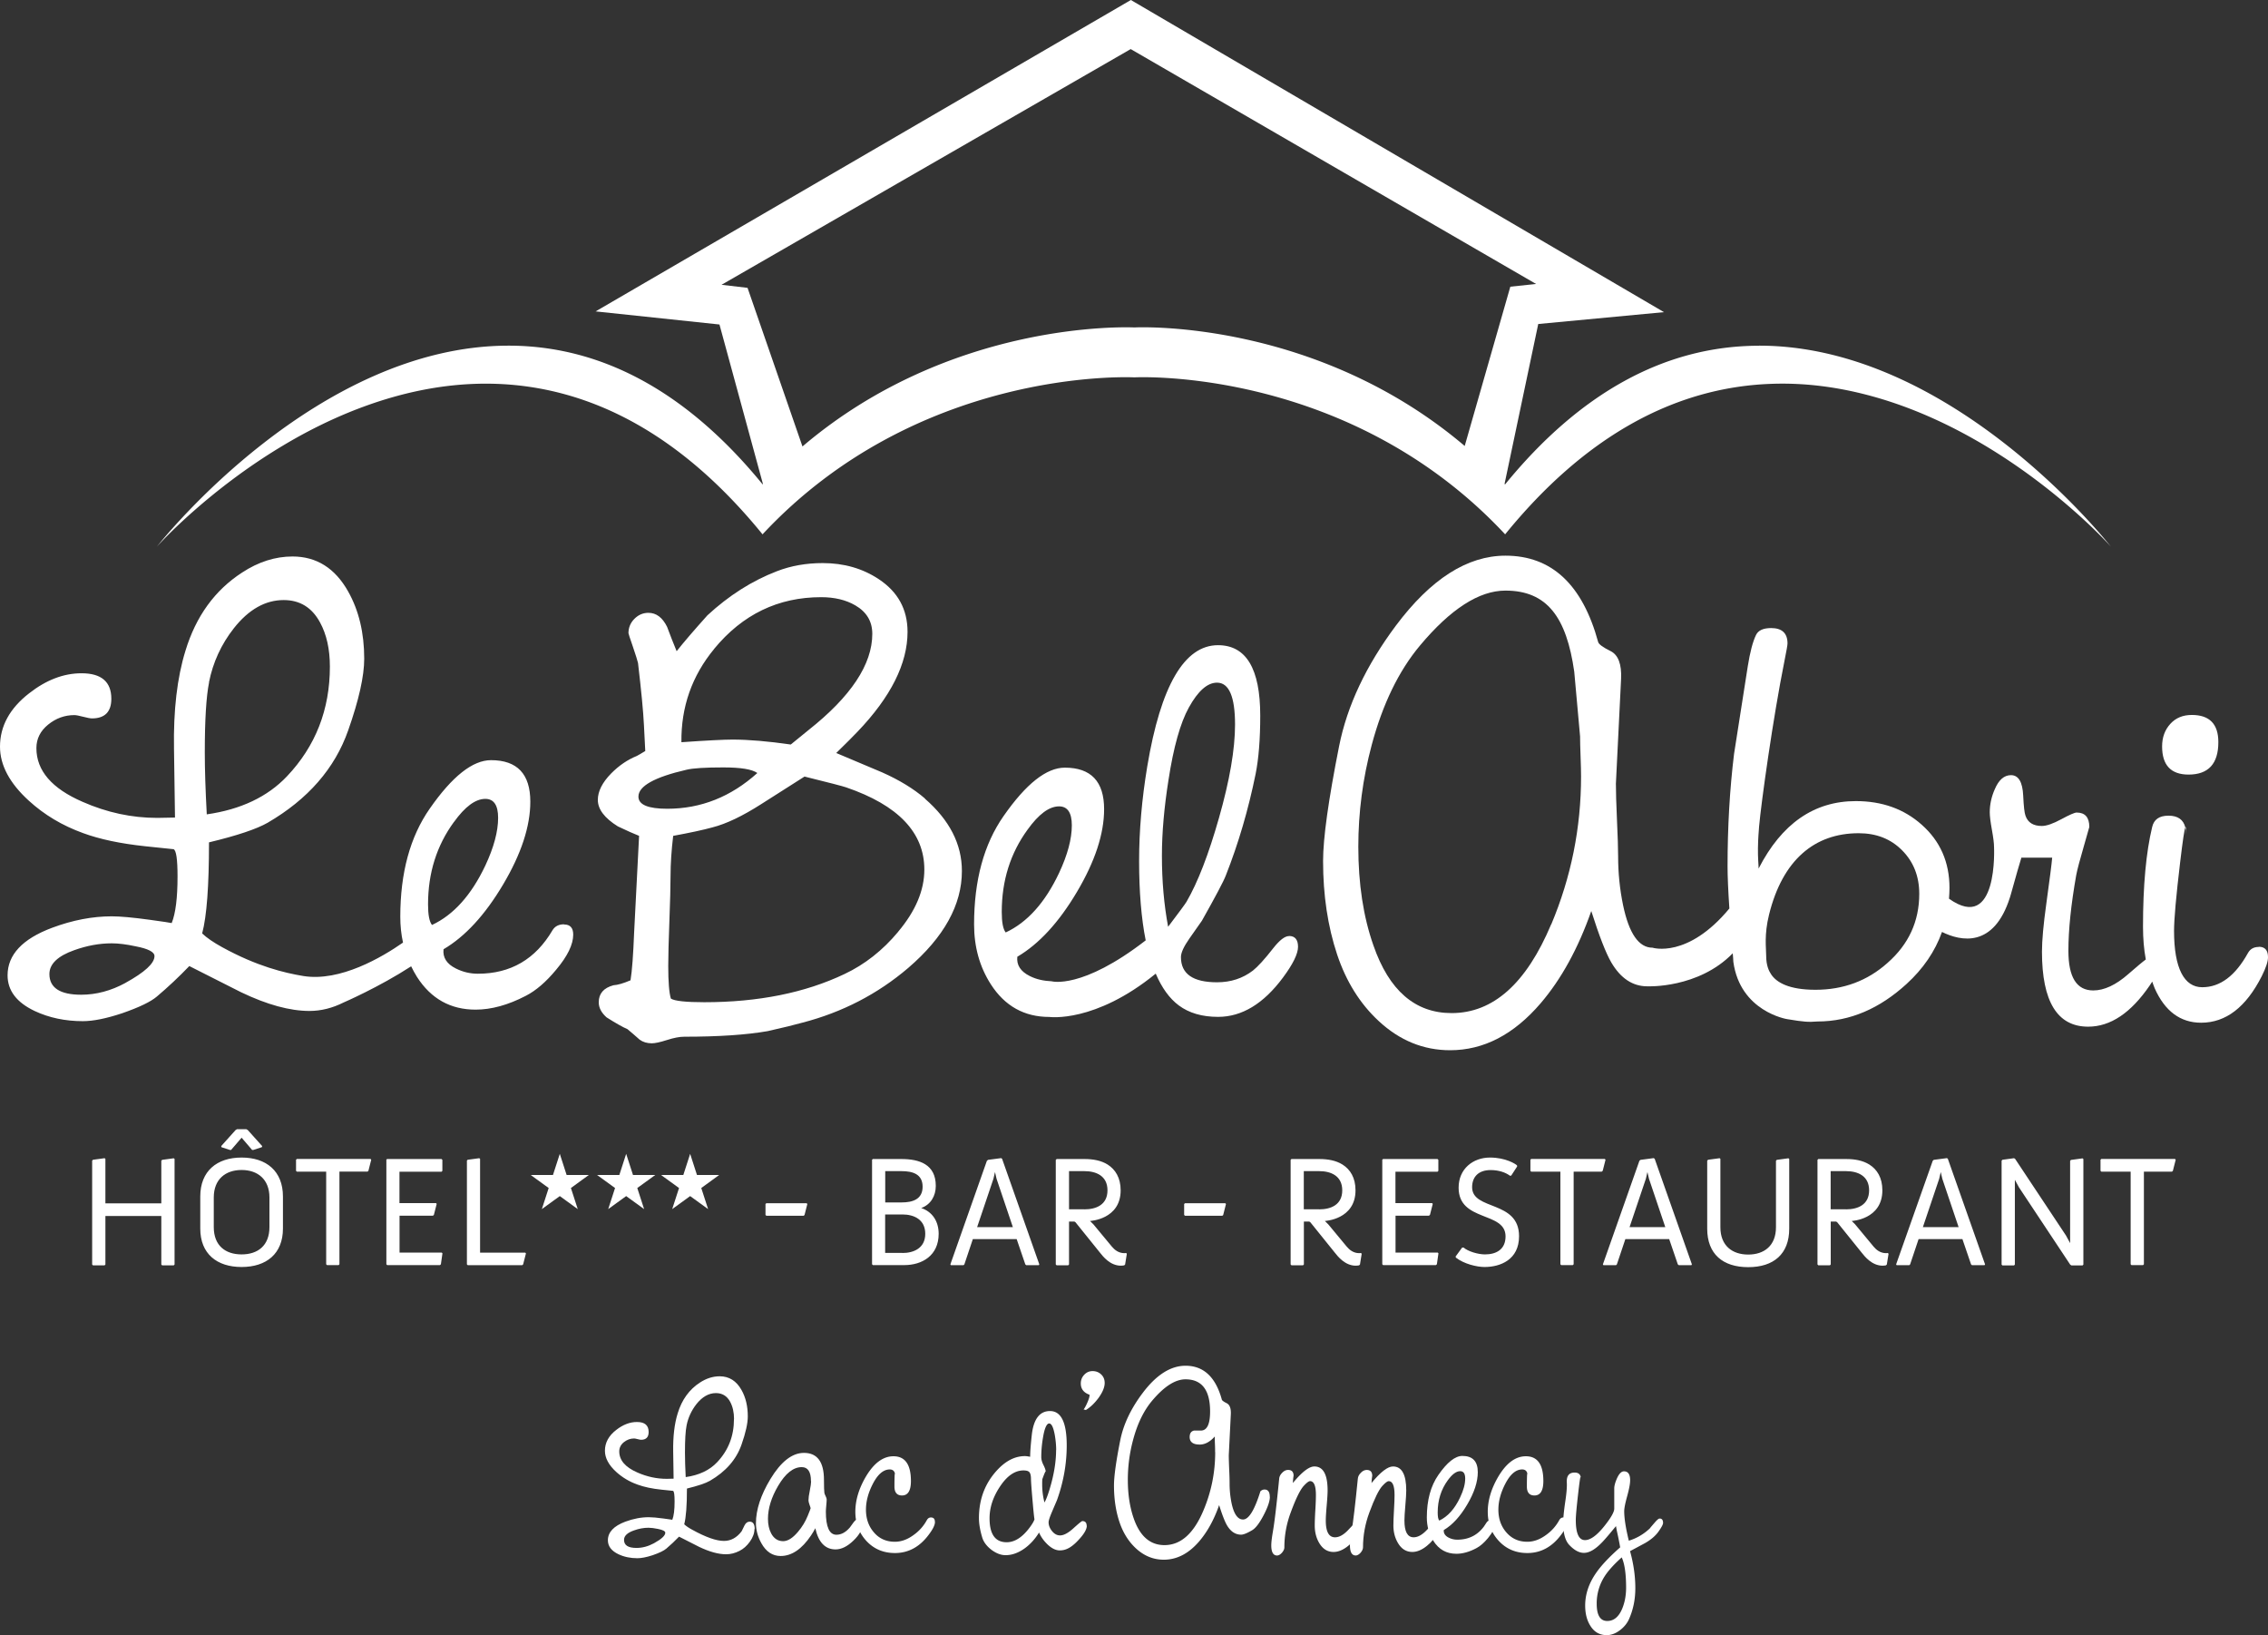 <svg id="Calque_2" xmlns="http://www.w3.org/2000/svg" viewBox="0 0 275.42 198.54"><rect x="0" y="0" width="275.42" height="198.54" fill="#333333" stroke="none"/><defs><style>.cls-1{fill-rule:evenodd}.cls-1,.cls-2{fill:#fff;stroke-width:0}</style></defs><g id="Calque_2-2"><g id="Layer_1"><path class="cls-2" d="M213.63 41.98h-.18c-11.29.06-21.6 5.72-30.68 16.84a.435.435 0 0 1-.06-.07l4.09-19.41 15.27-1.44L137.33 0l-65 37.81 15.04 1.59 5.28 19.37s-.03.02-.04.04c-9.08-11.12-19.39-16.78-30.67-16.84h-.18c-23.18 0-41.93 23.43-42.72 24.42l.07-.08c.42-.47 6.26-6.83 15.24-12.2 3.95-2.37 8.52-4.53 13.5-5.93 3.95-1.11 8.15-1.73 12.52-1.57 11.9.45 22.73 6.59 32.23 18.27 18.71-20.06 44.07-19.11 45.16-19.06.96-.05 26.3-1.01 45.02 19.06 9.5-11.68 20.33-17.82 32.23-18.27 4.32-.17 8.49.44 12.39 1.52 5 1.38 9.58 3.55 13.55 5.91 9.04 5.39 14.91 11.79 15.33 12.27l.07.08c-.79-1-19.54-24.42-42.72-24.42Zm-75.86-2.22c-.99-.04-22.36-.84-40.32 14.45l-6.67-19.26-3.16-.37 49.69-28.62 49.23 28.52-3.13.33-5.54 19.34c-17.95-15.22-39.23-14.44-40.11-14.39h.01Z"/><path class="cls-1" d="m67.98 140.1.83 2.57h2.69l-2.17 1.58.83 2.56-2.18-1.58-2.18 1.58.83-2.56-2.18-1.58h2.7l.83-2.57zM76.04 140.1l.83 2.57h2.7l-2.18 1.58.83 2.56-2.18-1.58-2.18 1.58.83-2.56-2.18-1.58h2.7l.83-2.57zM83.81 140.1l.83 2.57h2.69l-2.17 1.58.83 2.56-2.18-1.58-2.18 1.58.83-2.56-2.18-1.58h2.7l.83-2.57z"/><path class="cls-2" d="m11.19 140.93.1-.11 1.41-.19.1.08v5.4h6.79v-5.17l.1-.11 1.41-.19.1.08v12.82l-.1.1h-1.41l-.1-.1v-5.89H12.8v5.89l-.1.1h-1.41l-.1-.1v-12.61ZM24.32 145.28c0-3.09 2.02-4.73 5.02-4.73s5.02 1.64 5.02 4.73v3.89c0 3.07-2.02 4.67-5.02 4.67s-5.02-1.6-5.02-4.67v-3.89Zm5.02 7.03c1.95 0 3.38-1.05 3.38-3.32v-3.59c0-2.21-1.43-3.34-3.38-3.34s-3.38 1.12-3.38 3.34v3.59c0 2.27 1.43 3.32 3.38 3.32Zm-2.44-13.02-.04-.13 1.75-1.95.17-.1h1.14l.17.1 1.75 1.95-.04.13-1.05.34h-.13l-1.28-1.49-1.28 1.49h-.13l-1.05-.34h.02ZM39.6 142.26h-3.55l-.1-.1v-1.34l.1-.1H45l.08.1-.34 1.34-.11.1h-3.41v11.25l-.1.1h-1.41l-.1-.1v-11.25h-.01ZM46.9 140.83l.1-.1h6.62l.1.1v1.34l-.1.1h-5.11v3.81h4.44l.08.1-.34 1.33-.11.1h-4.06v4.48h5.13l.08.09-.19 1.33-.11.1h-6.41l-.1-.1v-12.68h-.02ZM56.69 140.93l.1-.11 1.41-.19.1.08v11.39h5.49l.08.09-.34 1.33-.11.1H56.8l-.1-.1v-12.59ZM92.96 147.53v-1.34l.1-.09h4.9l.08.09-.34 1.34-.11.09h-4.52l-.1-.09h-.01ZM105.89 140.83l.1-.1h3.47c2.17 0 4.18.63 4.18 3.26 0 1.22-.61 2.27-1.77 2.69 1.34.44 2.12 1.6 2.12 3.13 0 2.65-2.02 3.8-4.18 3.8H106l-.1-.1v-12.68h-.01Zm3.59 5.17c1.32 0 2.56-.36 2.56-1.91s-1.24-1.89-2.56-1.89h-1.98v3.8h1.98Zm.11 6.14c1.37 0 2.77-.59 2.77-2.33s-1.37-2.35-2.77-2.35h-2.1v4.67h2.1ZM119.87 140.93l.11-.1 1.6-.21.11.08 4.52 12.82-.06.1h-1.53l-.11-.1-1.05-3.07h-5.32l-1.03 3.07-.1.1h-1.54l-.06-.1 4.44-12.59h.02ZM123 149l-1.98-5.87-.19-.82-.19.82-1.98 5.87h4.35ZM128.22 140.83l.1-.1h3.39c1.01 0 2 .17 2.8.67.93.59 1.58 1.6 1.58 3.13 0 3.55-3.72 3.72-3.72 3.72l.42.42 2.23 2.69c.32.38.8.8 1.53.8.08 0 .13-.02.21-.02l.08.1-.21 1.3-.11.1c-.13.02-.27.04-.4.04-1.32 0-2.19-1.14-2.54-1.58l-2.98-3.7-.13-.08h-.65v5.21l-.1.1h-1.41l-.1-.1v-12.7Zm3.47 6.01c1.39 0 2.8-.53 2.8-2.31s-1.41-2.33-2.8-2.33h-1.87v4.63h1.87ZM143.8 147.53v-1.34l.1-.09h4.9l.08.09-.34 1.34-.11.09h-4.52l-.1-.09ZM156.73 140.83l.1-.1h3.4c1.01 0 2 .17 2.8.67.94.59 1.58 1.6 1.58 3.13 0 3.55-3.72 3.72-3.72 3.72l.42.42 2.23 2.69c.32.38.8.8 1.53.8.08 0 .13-.02.21-.02l.08.1-.21 1.3-.11.1c-.13.02-.27.04-.4.04-1.31 0-2.19-1.14-2.54-1.58l-2.98-3.7-.13-.08h-.65v5.21l-.1.1h-1.41l-.1-.1v-12.7Zm3.47 6.01c1.39 0 2.8-.53 2.8-2.31s-1.41-2.33-2.8-2.33h-1.87v4.63h1.87ZM167.85 140.83l.1-.1h6.62l.1.1v1.34l-.1.1h-5.11v3.81h4.45l.08.1-.34 1.33-.12.1h-4.06v4.48h5.13l.08.09-.19 1.33-.12.1h-6.41l-.1-.1v-12.68h-.01ZM176.77 152.56l.78-1.07.17-.02c.55.48 1.77.84 2.61.84 1.36 0 2.5-.59 2.5-2.19 0-3.07-5.7-1.72-5.7-5.91 0-2.29 1.75-3.66 3.81-3.66 1.91 0 3.11.78 3.28.95l.02.13-.72 1.11-.15.02c-.54-.4-1.35-.69-2.35-.69-1.53 0-2.25.88-2.25 2.08 0 2.86 5.7 1.55 5.7 5.95 0 2.86-2.27 3.74-4.2 3.74-.9 0-2.48-.36-3.47-1.14l-.04-.13ZM189.49 142.26h-3.55l-.09-.1v-1.34l.09-.1h8.95l.08.1-.34 1.34-.12.1h-3.41v11.25l-.1.1h-1.41l-.1-.1v-11.25ZM199.1 140.93l.12-.1 1.6-.21.12.08 4.52 12.82-.06.1h-1.53l-.12-.1-1.05-3.07h-5.32l-1.03 3.07-.1.1h-1.54l-.06-.1 4.44-12.59Zm3.13 8.07-1.98-5.87-.19-.82-.19.82-1.98 5.87h4.35-.01ZM207.32 140.93l.1-.11 1.41-.19.09.08v8.3c0 2.27 1.47 3.32 3.38 3.32s3.37-1.05 3.37-3.32v-8.07l.1-.11 1.41-.19.1.08v8.47c0 3.07-1.89 4.67-4.98 4.67s-4.98-1.6-4.98-4.67v-8.26ZM220.71 140.83l.1-.1h3.4c1.01 0 2 .17 2.8.67.94.59 1.58 1.6 1.58 3.13 0 3.55-3.72 3.72-3.72 3.72l.42.42 2.23 2.69c.32.38.8.8 1.53.8.08 0 .13-.02.21-.02l.08.1-.21 1.3-.11.1c-.13.02-.27.04-.4.04-1.31 0-2.19-1.14-2.54-1.58l-2.98-3.7-.13-.08h-.65v5.21l-.1.1h-1.41l-.1-.1v-12.7Zm3.47 6.01c1.39 0 2.8-.53 2.8-2.31s-1.41-2.33-2.8-2.33h-1.87v4.63h1.87ZM234.72 140.93l.11-.1 1.6-.21.11.08 4.52 12.82-.06.1h-1.53l-.11-.1-1.05-3.07h-5.32l-1.03 3.07-.1.1h-1.54l-.06-.1 4.45-12.59Zm3.13 8.07-1.98-5.87-.19-.82-.19.82-1.98 5.87h4.35-.01ZM243.07 140.93l.1-.11 1.41-.19.13.08 6.18 9.31.5.92v-9.99l.1-.11 1.41-.19.1.08v12.82l-.1.1h-1.35l-.15-.1-6.22-9.38-.5-.92v10.3l-.1.1h-1.41l-.1-.1v-12.62ZM258.73 142.26h-3.55l-.1-.1v-1.34l.1-.1h8.95l.08.1-.34 1.34-.11.1h-3.41v11.25l-.1.1h-1.41l-.1-.1v-11.25ZM68.49 112.23c-.64 0-1.1.24-1.39.71-2.07 3.53-5.09 5.29-9.07 5.29-.93 0-1.82-.21-2.66-.63-1.12-.55-1.62-1.34-1.51-2.34 2.62-1.54 5.04-4.16 7.24-7.87s3.3-7.06 3.3-10.05c0-3.36-1.59-5.04-4.77-5.04-2.23 0-4.71 1.96-7.44 5.88-2.39 3.42-3.58 7.8-3.58 13.14 0 1.09.11 2.13.33 3.13-2.55 1.78-7.63 4.78-12.1 4.06-2.3-.38-5.62-1.17-9.86-3.5-1.06-.58-1.87-1.14-2.43-1.67.56-2.09.83-5.78.83-11.06 3.42-.82 5.79-1.62 7.12-2.38 4.91-2.86 8.16-6.6 9.78-11.21 1.3-3.69 1.95-6.59 1.95-8.71 0-3.13-.65-5.85-1.95-8.16-1.59-2.83-3.84-4.25-6.76-4.25-2.09 0-4.14.65-6.12 1.95-3.32 2.15-5.61 5.32-6.88 9.5-1.01 3.26-1.47 7.22-1.39 11.89l.12 8.36c-1.27.03-1.99.04-2.15.04-3.1 0-6.12-.65-9.07-1.95-3.74-1.62-5.61-3.79-5.61-6.52 0-1.14.48-2.09 1.43-2.86s2.01-1.15 3.18-1.15c.21 0 .57.07 1.07.2s.86.2 1.07.2c1.56 0 2.35-.8 2.35-2.38 0-2.07-1.21-3.1-3.62-3.1-2.17 0-4.29.81-6.36 2.43C1.18 86.01 0 88.17 0 90.66c0 2.25 1.17 4.44 3.5 6.56 1.88 1.72 4.08 3.03 6.6 3.94 2.01.74 4.52 1.27 7.52 1.59l3.46.36c.32.13.48 1.23.48 3.3 0 2.59-.23 4.48-.71 5.67-.16-.04-1.04-.18-2.67-.4-2.04-.28-3.58-.42-4.61-.42-2.33 0-4.75.46-7.24 1.39-3.61 1.35-5.41 3.28-5.41 5.77 0 1.86 1.1 3.3 3.3 4.34 1.75.82 3.7 1.23 5.84 1.23 1.25 0 2.84-.32 4.77-.96 2.07-.72 3.47-1.39 4.22-2.03 1.35-1.14 2.66-2.37 3.94-3.7l6.29 3.18c3.15 1.51 5.92 2.27 8.31 2.27 1.4 0 2.78-.35 4.14-1.03 0 0 4.23-1.82 8.2-4.39.21.44.45.87.71 1.29 1.7 2.65 4.07 3.97 7.12 3.97 1.91 0 3.94-.56 6.08-1.67 1.25-.64 2.48-1.7 3.7-3.18 1.38-1.64 2.07-3.06 2.07-4.26 0-.82-.37-1.23-1.11-1.23v-.02ZM25.38 82.84c.48-2.41 1.48-4.6 3.02-6.56 1.8-2.28 3.82-3.42 6.05-3.42 1.96 0 3.43.9 4.41 2.71.8 1.46 1.2 3.25 1.2 5.37 0 5.22-1.74 9.66-5.21 13.32-2.36 2.49-5.61 4.03-9.74 4.62-.16-2.95-.24-5.45-.24-7.52 0-3.93.17-6.76.52-8.51h-.01Zm-10.15 36.51c-1.75.95-3.54 1.43-5.37 1.43-2.57 0-3.86-.84-3.86-2.51 0-1.22 1.01-2.19 3.02-2.9 1.54-.55 3.05-.83 4.54-.83.82 0 1.79.12 2.9.36 1.53.29 2.3.69 2.3 1.19 0 .88-1.18 1.96-3.54 3.26Zm39.89-19.53c1.35-1.88 2.62-2.82 3.82-2.82 1.03 0 1.55.77 1.55 2.3 0 1.66-.52 3.59-1.55 5.79-1.7 3.59-3.86 6-6.48 7.22-.32-.4-.48-1.23-.48-2.5 0-3.81 1.05-7.14 3.14-10ZM112.33 96.96c-1.38-1.19-3.12-2.25-5.21-3.18-1.86-.79-3.71-1.57-5.57-2.35 1.22-1.19 2.08-2.05 2.58-2.58 4.06-4.24 6.08-8.29 6.08-12.13 0-2.73-1.17-4.86-3.5-6.4-1.96-1.3-4.23-1.95-6.8-1.95-2.01 0-3.87.33-5.57.99-3.02 1.16-5.83 2.95-8.43 5.35-1.64 1.83-2.89 3.28-3.74 4.36-.4-.97-.79-1.96-1.16-2.96-.56-1.13-1.31-1.7-2.27-1.7-.66 0-1.23.25-1.71.74s-.71 1.07-.71 1.73c0 .06.17.58.52 1.59.37 1.09.58 1.76.64 2.03.4 3.39.64 5.91.72 7.55l.16 3.14c-.53.32-.87.52-1.03.6-1.11.45-2.15 1.15-3.1 2.11-1.09 1.11-1.63 2.19-1.63 3.22 0 1.14.81 2.21 2.43 3.22 1.11.53 1.97.91 2.58 1.15-.37 7-.57 10.9-.6 11.69-.11 2.76-.25 4.71-.44 5.85-.87.37-1.56.57-2.07.6-1.19.32-1.79 1.01-1.79 2.07 0 .66.32 1.27.95 1.83 1.09.69 1.93 1.17 2.55 1.44.5.42.99.84 1.47 1.27.4.29.89.44 1.47.44.4 0 1.01-.13 1.85-.4.84-.27 1.53-.4 2.09-.4 4.19 0 7.57-.23 10.14-.68 1.88-.42 3.29-.77 4.22-1.03 4.82-1.25 9.11-3.46 12.84-6.64 4.35-3.74 6.52-7.66 6.52-11.77 0-3.26-1.5-6.19-4.5-8.79h.02ZM86.72 78.79c3.45-4.19 7.78-6.28 13-6.28 1.62 0 3 .33 4.14.99 1.38.8 2.07 1.95 2.07 3.46 0 3.71-2.59 7.61-7.75 11.69-.63.51-1.35 1.09-2.15 1.75-2.78-.4-5.14-.6-7.08-.6-.98 0-3.05.1-6.2.32-.05-4.27 1.27-8.05 3.98-11.33h-.01Zm-9.19 17.93c0-1.27 1.95-2.36 5.85-3.26.8-.19 2.28-.28 4.45-.28s3.5.23 4.14.68c-3.21 2.89-6.85 4.34-10.94 4.34-2.33 0-3.5-.49-3.5-1.47Zm31.54 16.42c-1.88 2.26-4.06 3.97-6.52 5.13-4.79 2.28-10.47 3.42-17.02 3.42-2.26 0-3.61-.15-4.06-.44-.21-.69-.32-2.01-.32-3.97 0-1.22.05-3.04.14-5.45.09-2.41.14-4.23.14-5.45 0-1.51.11-3.14.32-4.89 2.01-.37 3.61-.71 4.77-1.03 1.68-.43 3.65-1.37 5.93-2.83l5.25-3.34c3 .74 4.68 1.18 5.05 1.31 6.34 2.17 9.5 5.5 9.5 9.98 0 2.52-1.06 5.03-3.18 7.55ZM156.53 113.66c-.5 0-1.14.49-1.91 1.47-1.06 1.36-1.88 2.25-2.46 2.71-1.25.96-2.7 1.43-4.37 1.43-2.92 0-4.38-1.02-4.38-3.06 0-.53.35-1.29 1.04-2.27l1.51-2.15c1.67-2.97 2.64-4.8 2.9-5.49 1.54-3.9 2.74-8.01 3.62-12.33.37-1.86.56-4.22.56-7.08 0-5.7-1.71-8.55-5.13-8.55-4.08 0-6.95 4.91-8.59 14.72-.66 3.98-.99 7.81-.99 11.5s.27 6.98.8 9.62c-7.76 6.01-11.42 4.97-11.42 4.97-.93-.05-1.82-.21-2.66-.64-1.11-.55-1.62-1.33-1.51-2.34 2.62-1.54 5.04-4.16 7.24-7.87s3.3-7.06 3.3-10.05c0-3.36-1.59-5.04-4.77-5.04-2.23 0-4.71 1.96-7.44 5.88-2.39 3.42-3.58 7.8-3.58 13.15 0 2.73.67 5.15 2.03 7.27 1.7 2.65 4.07 3.97 7.12 3.97 0 0 5.52.77 12.91-5.26.73 1.71 1.66 3.01 2.8 3.86 1.25.93 2.84 1.39 4.77 1.39 2.89 0 5.52-1.59 7.88-4.77 1.22-1.64 1.83-2.89 1.83-3.74s-.36-1.31-1.08-1.31h-.02Zm-34.88-2.93c0-3.81 1.05-7.14 3.14-10 1.35-1.88 2.62-2.82 3.82-2.82 1.03 0 1.55.77 1.55 2.3 0 1.66-.52 3.59-1.55 5.79-1.7 3.6-3.86 6-6.48 7.22-.32-.4-.48-1.22-.48-2.5Zm20.2 1.78c-.5-2.68-.75-5.54-.75-8.59 0-2.81.27-5.88.8-9.22.61-3.97 1.43-6.91 2.47-8.79 1.11-2.01 2.25-3.02 3.42-3.02 1.46 0 2.19 1.7 2.19 5.09 0 2.99-.65 6.77-1.95 11.33-1.25 4.4-2.56 7.8-3.94 10.18-.16.27-.9 1.27-2.23 3.03h-.01ZM265.39 100.46c.06.25.1.52.1.83 0-.68-.03-.96-.1-.83ZM265.77 94.05c2.41 0 3.62-1.31 3.62-3.94 0-2.2-1.07-3.3-3.22-3.3-1.09 0-1.96.36-2.62 1.09-.66.73-.99 1.64-.99 2.73 0 2.28 1.07 3.42 3.22 3.42h-.01Z"/><path class="cls-2" d="M274.28 114.98c-.58 0-1.01.24-1.28.71-1.54 2.79-3.39 4.18-5.57 4.18s-3.42-2.28-3.42-6.84c0-1.43.25-4.21.74-8.33.31-2.61.52-4.02.63-4.23-.23-.95-.91-1.43-2.04-1.43s-1.78.46-1.99 1.39c-.74 3.07-1.11 7.11-1.11 12.09 0 1.43.11 2.75.34 3.98-.41.3-1.11.89-2.11 1.76-1.52 1.34-2.95 2-4.27 2-2.02 0-3.02-1.6-3.02-4.81 0-2.57.32-5.63.95-9.19.13-.69.44-1.84.91-3.46.37-1.28.6-2.07.68-2.39 0-1.16-.51-1.75-1.54-1.75-.24 0-.86.27-1.86.81s-1.79.82-2.37.82c-1.03 0-1.69-.41-1.98-1.24-.13-.34-.22-1.16-.28-2.46-.08-1.64-.57-2.47-1.48-2.47-.83 0-1.49.57-1.97 1.71-.4.9-.61 1.83-.61 2.79 0 .48.09 1.19.26 2.13s.26 1.64.26 2.09c0 0 .53 10.53-5.47 6.28.03-.43.06-.87.06-1.31 0-3.13-1.13-5.69-3.38-7.68-2.15-1.91-4.81-2.86-7.99-2.86-5.07 0-9.01 2.73-11.81 8.19 0-.48-.1-1.3-.08-2.47.02-1.31.09-1.9.14-2.65.25-2.84 1.68-13.14 3.09-20.14.24-1.19.36-1.88.36-2.07 0-1.24-.66-1.87-1.99-1.87-.95 0-1.56.28-1.83.83-.4.82-.73 2.09-1 3.78l-1.67 10.66c-.53 4.32-.79 8.88-.79 13.68 0 1.15.07 2.87.22 5.1-5.07 6.12-9.33 4.76-9.33 4.76-1.67 0-2.86-1.72-3.58-5.17-.4-1.94-.6-3.91-.6-5.93 0-.98-.05-2.45-.14-4.41-.09-1.96-.13-3.43-.13-4.41l.63-12.73c.08-1.78-.35-2.9-1.27-3.36-.93-.46-1.43-.83-1.51-1.09-1.91-7-5.66-10.5-11.26-10.5-4.64 0-9.08 2.84-13.32 8.51-3.6 4.83-5.9 9.69-6.88 14.6-1.3 6.55-1.95 11.2-1.95 13.96 0 4.16.57 7.95 1.71 11.37 1.09 3.26 2.77 5.96 5.05 8.07 2.54 2.36 5.43 3.54 8.67 3.54 4.06 0 7.72-1.89 10.98-5.69 2.52-2.94 4.57-6.68 6.16-11.21.96 3.02 1.77 5.11 2.43 6.24 1.14 1.94 2.6 2.9 4.38 2.9 0 0 6.18.29 10.37-4.01.02.21.03.41.05.63l.02.39c.82 6.05 6.51 6.97 6.51 6.97 2.14.36 2.62.37 3.71.29 3.99 0 7.58-1.6 10.81-4.55 2.04-1.86 3.47-3.97 4.31-6.32 2.27 1.12 6.28 2 8.25-4.19l.11-.37c.64-2.28 1.06-3.78 1.28-4.46h3.74c-.05.66-.29 2.54-.72 5.65-.34 2.46-.52 4.38-.52 5.76 0 6.07 1.87 9.11 5.61 9.11 2.71 0 5.2-1.67 7.48-5.01.11-.17.2-.31.3-.46.1.27.19.55.3.81 1.24 2.79 3.13 4.18 5.64 4.18 3 0 5.45-1.88 7.36-5.65.5-1 .76-1.77.76-2.3 0-.85-.37-1.27-1.11-1.27l-.03.02Zm-85.91-2.75c-3.02 7.19-7.05 10.78-12.09 10.78-4.43 0-7.6-2.74-9.5-8.23-1.22-3.47-1.83-7.46-1.83-11.97 0-4.17.54-8.29 1.63-12.37 1.33-4.96 3.28-8.98 5.85-12.05 3.73-4.46 7.2-6.68 10.38-6.68 5.09 0 7.42 3.27 8.36 9.83l.71 7.87c0 .53.02 1.34.06 2.43.04 1.09.06 1.89.06 2.42 0 6.26-1.21 12.25-3.62 17.98h-.01Zm40.84 4.69c-2.44 2.18-5.36 3.26-8.75 3.26-3.18 0-4.72-.87-5.38-1.88-.27-.4-.6-1.07-.6-2.26 0-.98-.26-2.52.35-4.99 1.64-6.63 5.52-9.88 10.88-9.88 2.15 0 3.91.69 5.29 2.09 1.38 1.39 2.07 3.15 2.07 5.27 0 3.34-1.29 6.14-3.86 8.39ZM91.62 185.64c0 .51-.18 1.02-.55 1.54-.37.52-.79.89-1.27 1.13-.53.27-1.07.41-1.62.41-.94 0-2.02-.3-3.26-.89l-2.46-1.25c-.5.52-1.01 1-1.54 1.45-.29.25-.84.52-1.65.8-.76.25-1.38.37-1.87.37-.84 0-1.61-.16-2.29-.48-.86-.41-1.29-.97-1.29-1.7 0-.98.71-1.73 2.12-2.26.98-.36 1.92-.54 2.84-.54.41 0 1.01.05 1.81.16s1.15.16 1.05.16c.19-.47.28-1.21.28-2.23 0-.81-.06-1.24-.19-1.29l-1.36-.14c-1.18-.12-2.16-.33-2.95-.62-.99-.35-1.85-.87-2.59-1.54-.91-.83-1.37-1.69-1.37-2.57 0-.98.46-1.83 1.39-2.54.81-.63 1.64-.95 2.5-.95.95 0 1.42.4 1.42 1.22 0 .62-.31.94-.92.94-.08 0-.22-.03-.42-.08s-.34-.08-.42-.08c-.46 0-.87.15-1.25.45-.37.3-.56.68-.56 1.12 0 1.07.73 1.92 2.2 2.56 1.15.51 2.34.77 3.56.77.06 0 .34 0 .84-.02l-.05-3.28c-.03-1.83.15-3.38.55-4.66.5-1.64 1.4-2.89 2.7-3.73.78-.51 1.58-.76 2.4-.76 1.14 0 2.03.56 2.65 1.67.51.9.76 1.97.76 3.2 0 .83-.25 1.97-.76 3.42-.63 1.81-1.91 3.28-3.84 4.4-.52.3-1.45.61-2.79.94 0 2.07-.11 3.51-.33 4.34.22.21.54.43.95.65 1.66.92 2.95 1.37 3.87 1.37.84 0 1.56-.39 2.15-1.17.08-.17.2-.41.36-.73.15-.29.35-.44.62-.44.41 0 .61.31.61.92l-.03-.04Zm-10.83.47c0-.2-.3-.35-.9-.47-.44-.09-.82-.14-1.14-.14-.58 0-1.18.11-1.78.33-.79.28-1.19.66-1.19 1.14 0 .66.5.98 1.51.98.72 0 1.42-.19 2.11-.56.93-.51 1.39-.94 1.39-1.28Zm8.35-13.79c0-.83-.16-1.53-.47-2.11-.38-.71-.96-1.06-1.73-1.06-.87 0-1.66.45-2.37 1.34-.6.77-1 1.63-1.19 2.57-.14.69-.2 1.8-.2 3.34 0 .81.03 1.79.09 2.95 1.62-.23 2.9-.83 3.82-1.81 1.36-1.44 2.04-3.18 2.04-5.23h.01ZM104.77 184.93c0 .7-.37 1.4-1.12 2.12-.74.72-1.47 1.08-2.18 1.08-1.26 0-2.08-.86-2.46-2.57-.16.3-.33.6-.53.89-1.11 1.65-2.34 2.48-3.68 2.48-.99 0-1.77-.52-2.34-1.55-.44-.79-.66-1.6-.66-2.43 0-1.64.59-3.43 1.76-5.37 1.28-2.11 2.64-3.17 4.07-3.17 1.62 0 2.43 1.09 2.43 3.28 0 .84.02 1.37.05 1.57.01.08.06.22.15.4.09.18.13.31.13.4 0 .17-.02.41-.05.74-.03.33-.05.57-.05.74 0 1.87.43 2.81 1.28 2.81.59 0 1.14-.3 1.64-.89l.48-.66c.22-.27.43-.4.64-.4.28 0 .42.18.42.53h.02Zm-6.29-5.09c0-1.13-.37-1.7-1.12-1.7-1.02 0-1.98.76-2.87 2.28-.82 1.4-1.23 2.73-1.23 3.99 0 .7.13 1.29.39 1.78.33.62.82.94 1.45.94.57 0 1.17-.38 1.81-1.14.5-.59.89-1.23 1.17-1.92.23-.56.35-.87.36-.94 0-.03-.04-.17-.13-.41s-.13-.43-.13-.55c0-.27.05-.66.16-1.18.1-.52.16-.9.16-1.14h-.02Z"/><path class="cls-2" d="M113.54 184.8c0 .35-.24.86-.73 1.51-1.11 1.51-2.49 2.26-4.13 2.26-1.39 0-2.54-.48-3.45-1.45-.9-.97-1.36-2.15-1.36-3.56s.44-2.86 1.31-4.32c.97-1.61 2.07-2.42 3.32-2.42 1.41 0 2.12 1 2.12 3.01 0 1.16-.36 1.75-1.08 1.75-.61 0-.92-.36-.92-1.08 0-1 .02-1.52.05-1.58 0 0 0 .03.02.06-.06-.37-.28-.56-.64-.56-.77 0-1.46.59-2.06 1.76-.55 1.07-.83 2.11-.83 3.12 0 1.08.31 1.99.94 2.73.65.78 1.51 1.17 2.57 1.17.77 0 1.52-.27 2.26-.81a5.31 5.31 0 0 0 1.62-1.81c.12-.22.29-.33.5-.33.32 0 .48.18.48.53v.02ZM131.98 185.24c0 .42-.29.95-.87 1.59-.52.59-1 .99-1.45 1.2-.31.15-.63.22-.97.22-.49 0-.99-.25-1.51-.75-.45-.44-.78-.91-1-1.42-.47.77-1.04 1.4-1.7 1.89-.78.57-1.57.86-2.36.86-.57 0-1.14-.22-1.72-.65-.57-.44-.94-.93-1.11-1.46-.27-.89-.41-1.69-.41-2.38 0-2.35.77-4.33 2.32-5.95 1.02-1.06 2.11-1.59 3.28-1.59.12 0 .33.03.62.08 0-.6.07-1.49.2-2.67.22-1.92.96-2.88 2.21-2.88 1.35 0 2.03 1.39 2.03 4.16 0 2.24-.39 4.44-1.17 6.62 0 .02-.22.51-.62 1.46-.27.63-.41 1.06-.41 1.26 0 .38.14.73.42 1.08.28.34.6.52.97.52.45 0 .99-.29 1.63-.87s1-.87 1.07-.87c.35 0 .53.19.53.56h.02Zm-6.31-.98c0 .69-.08.19-.23-1.49-.15-1.68-.23-2.73-.24-3.14 0-.42-.06-.69-.16-.83-.11-.18-.36-.26-.75-.26-1 0-1.91.6-2.74 1.79-.92 1.32-1.38 2.66-1.38 4.02 0 1.94.69 2.91 2.08 2.91.98 0 1.93-.61 2.83-1.84.38-.52.58-.9.58-1.15Zm2.59-8.19c0-.58-.06-1.2-.17-1.84-.17-.92-.39-1.39-.68-1.39-.31 0-.57.59-.76 1.76-.14.83-.2 1.61-.2 2.32 0 .29.09.62.27.97.18.36.27.63.27.82 0-.16-.14.14-.41.89-.01.08-.02.29-.02.62 0 .76.09 1.5.28 2.21.21-.37.42-.93.64-1.67.51-1.69.77-3.26.77-4.71v.02ZM134.15 167.91c0 .54-.26 1.16-.78 1.87-.47.62-.97 1.1-1.5 1.42l-.28-.06c.15-.19.3-.48.47-.87.19-.44.27-.74.25-.92-.71-.25-1.06-.71-1.06-1.37 0-.41.14-.76.41-1.05.28-.3.62-.45 1.02-.45s.76.13 1.05.41c.28.27.42.61.42 1.03ZM154.21 181.75c0 .51-.25 1.25-.75 2.21s-.96 1.57-1.37 1.82c-.63.38-1.09.56-1.37.56-.7 0-1.27-.38-1.72-1.14-.26-.45-.58-1.26-.95-2.45-.62 1.78-1.43 3.24-2.42 4.4-1.28 1.49-2.71 2.23-4.3 2.23-1.27 0-2.4-.46-3.4-1.39-.89-.83-1.55-1.89-1.98-3.17-.45-1.34-.67-2.83-.67-4.46 0-1.08.25-2.91.76-5.47.38-1.92 1.28-3.83 2.7-5.72 1.66-2.22 3.41-3.34 5.23-3.34 2.19 0 3.66 1.37 4.41 4.12.03.1.23.25.59.43s.53.62.5 1.32l-.25 4.99c0 .38.02.96.05 1.73.04.77.05 1.35.05 1.73 0 .79.08 1.57.23 2.32.28 1.35.75 2.03 1.4 2.03.7 0 1.4-1.14 2.11-3.42.14-.14.31-.22.5-.22.43 0 .64.29.64.89Zm-6.65-5.43c0-.21 0-.53-.02-.95-.02-.43-.02-.74-.02-.95-.59.66-1.2.98-1.83.98-.81 0-1.22-.31-1.22-.92 0-.44.18-.7.53-.78h.83c.75 0 1.12-.78 1.12-2.32 0-2.6-1-3.9-2.99-3.9-1.25 0-2.61.88-4.07 2.62-1.01 1.21-1.77 2.78-2.29 4.73-.43 1.6-.64 3.22-.64 4.85 0 1.77.24 3.33.72 4.7.75 2.15 1.99 3.23 3.73 3.23 1.98 0 3.56-1.41 4.74-4.23.95-2.25 1.42-4.6 1.42-7.05ZM165.27 185.26c0 .14-.11.45-.31.9-.25.56-.66 1.07-1.23 1.53-.61.5-1.21.75-1.78.75-.74 0-1.32-.36-1.75-1.09-.36-.61-.54-1.32-.54-2.11 0-.42.02-1.04.07-1.86s.07-1.44.07-1.86c0-1.12-.24-1.68-.71-1.68-.16 0-.41.19-.77.58-.43.47-.96 1.54-1.58 3.23-.51 1.37-.77 2.78-.77 4.23 0 .21-.1.42-.29.65-.2.22-.4.34-.6.34-.46 0-.7-.41-.7-1.23 0-.38.07-.94.2-1.7.2-1.14.45-3.28.76-6.39.02-.26.14-.5.37-.73.22-.23.46-.34.71-.34.44 0 .66.23.67.69-.04.23-.07.53-.09.9 1.1-1.34 1.97-2.01 2.61-2.01 1.07 0 1.61.97 1.61 2.92 0 .4-.04 1.01-.11 1.82s-.11 1.42-.11 1.82c0 1.36.37 2.04 1.12 2.04.52 0 1.07-.31 1.66-.95.59-.63.93-.94 1.04-.94.3 0 .45.17.45.5Z"/><path class="cls-2" d="M174.83 185.26c0 .14-.1.45-.31.9-.25.56-.66 1.07-1.23 1.53-.61.5-1.21.75-1.78.75-.74 0-1.32-.36-1.75-1.09-.36-.61-.55-1.32-.55-2.11 0-.42.02-1.04.07-1.86s.07-1.44.07-1.86c0-1.12-.24-1.68-.71-1.68-.16 0-.41.19-.77.58-.43.47-.96 1.54-1.58 3.23-.51 1.37-.77 2.78-.77 4.23 0 .21-.1.42-.29.65-.2.22-.4.34-.6.34-.46 0-.7-.41-.7-1.23 0-.38.07-.94.2-1.7.2-1.14.45-3.28.76-6.39.02-.26.14-.5.37-.73.22-.23.46-.34.71-.34.44 0 .66.23.67.69-.04.23-.07.53-.09.9 1.1-1.34 1.97-2.01 2.61-2.01 1.07 0 1.61.97 1.61 2.92 0 .4-.04 1.01-.11 1.82s-.11 1.42-.11 1.82c0 1.36.37 2.04 1.12 2.04.52 0 1.07-.31 1.66-.95.59-.63.93-.94 1.04-.94.3 0 .45.17.45.5h.01Z"/><path class="cls-2" d="M181.51 185.08c0 .47-.27 1.02-.81 1.67-.48.58-.96 1-1.45 1.25-.84.44-1.64.66-2.39.66-1.2 0-2.13-.52-2.79-1.56-.53-.83-.8-1.78-.8-2.85 0-2.1.47-3.82 1.4-5.16 1.07-1.54 2.04-2.31 2.92-2.31 1.25 0 1.87.66 1.87 1.97 0 1.17-.43 2.49-1.29 3.94-.86 1.46-1.81 2.48-2.84 3.09-.04.39.16.7.59.92.33.17.68.25 1.04.25 1.56 0 2.75-.69 3.56-2.08.11-.19.3-.28.55-.28.29 0 .44.16.44.48Zm-3.58-5.55c0-.6-.2-.9-.61-.9-.47 0-.97.37-1.5 1.1-.82 1.12-1.23 2.43-1.23 3.92 0 .5.06.83.19.98 1.03-.48 1.88-1.42 2.54-2.83.41-.86.61-1.62.61-2.27Z"/><path class="cls-2" d="M190.34 184.8c0 .35-.24.86-.73 1.51-1.11 1.51-2.49 2.26-4.13 2.26-1.39 0-2.54-.48-3.45-1.45s-1.36-2.15-1.36-3.56.44-2.86 1.31-4.32c.97-1.61 2.07-2.42 3.32-2.42 1.41 0 2.12 1 2.12 3.01 0 1.16-.36 1.75-1.08 1.75-.61 0-.92-.36-.92-1.08 0-1 .02-1.52.05-1.58 0 0 0 .03.02.06-.06-.37-.28-.56-.64-.56-.77 0-1.46.59-2.06 1.76-.55 1.07-.83 2.11-.83 3.12 0 1.08.31 1.99.94 2.73.66.78 1.51 1.17 2.57 1.17.77 0 1.52-.27 2.26-.81a5.31 5.31 0 0 0 1.62-1.81c.12-.22.29-.33.5-.33.32 0 .48.18.48.53v.02Z"/><path class="cls-2" d="M201.96 184.91c0 .19-.19.54-.56 1.06s-.92.99-1.64 1.4c-.13.07-.73.39-1.81.97.43 1.55.64 3.05.64 4.5 0 1.34-.25 2.59-.76 3.74-.23.52-.6.98-1.12 1.37-.52.39-1.05.59-1.59.59-.88 0-1.56-.4-2.03-1.2-.4-.66-.59-1.46-.59-2.4 0-1.36.44-2.68 1.33-3.96.62-.9 1.6-1.94 2.92-3.1-.11-.64-.25-1.33-.42-2.07 0-.02-.03-.19-.09-.51-.71.87-1.25 1.51-1.64 1.92-.83.88-1.58 1.33-2.25 1.33-.57 0-1.16-.31-1.76-.94-.51-.52-.76-1.43-.76-2.71 0-.56.08-1.41.25-2.56.16-1.06.22-1.83.19-2.31-.05-.82.26-1.23.95-1.23.51 0 .76.26.76.78 0-.76-.1-.23-.31 1.57-.21 1.81-.31 2.94-.31 3.4 0 1.63.37 2.45 1.12 2.45.64 0 1.42-.55 2.32-1.67.82-1.02 1.23-1.74 1.23-2.15v-2.46c0-.29.1-.68.31-1.17.26-.6.55-.9.87-.9.5 0 .75.36.75 1.08 0 .42-.12 1.06-.36 1.93s-.36 1.48-.36 1.82c0 .88.19 2.08.56 3.59.96-.29 1.8-.79 2.54-1.48.13-.17.33-.4.59-.7.29-.34.49-.51.61-.51.28 0 .42.18.42.54Zm-4.49 7.86c0-1.68-.18-2.9-.53-3.67-.95.85-1.63 1.61-2.06 2.27a6.05 6.05 0 0 0-.98 3.36c0 1.39.43 2.09 1.28 2.09.79 0 1.39-.49 1.81-1.48.32-.77.48-1.62.48-2.57Z"/></g></g></svg>